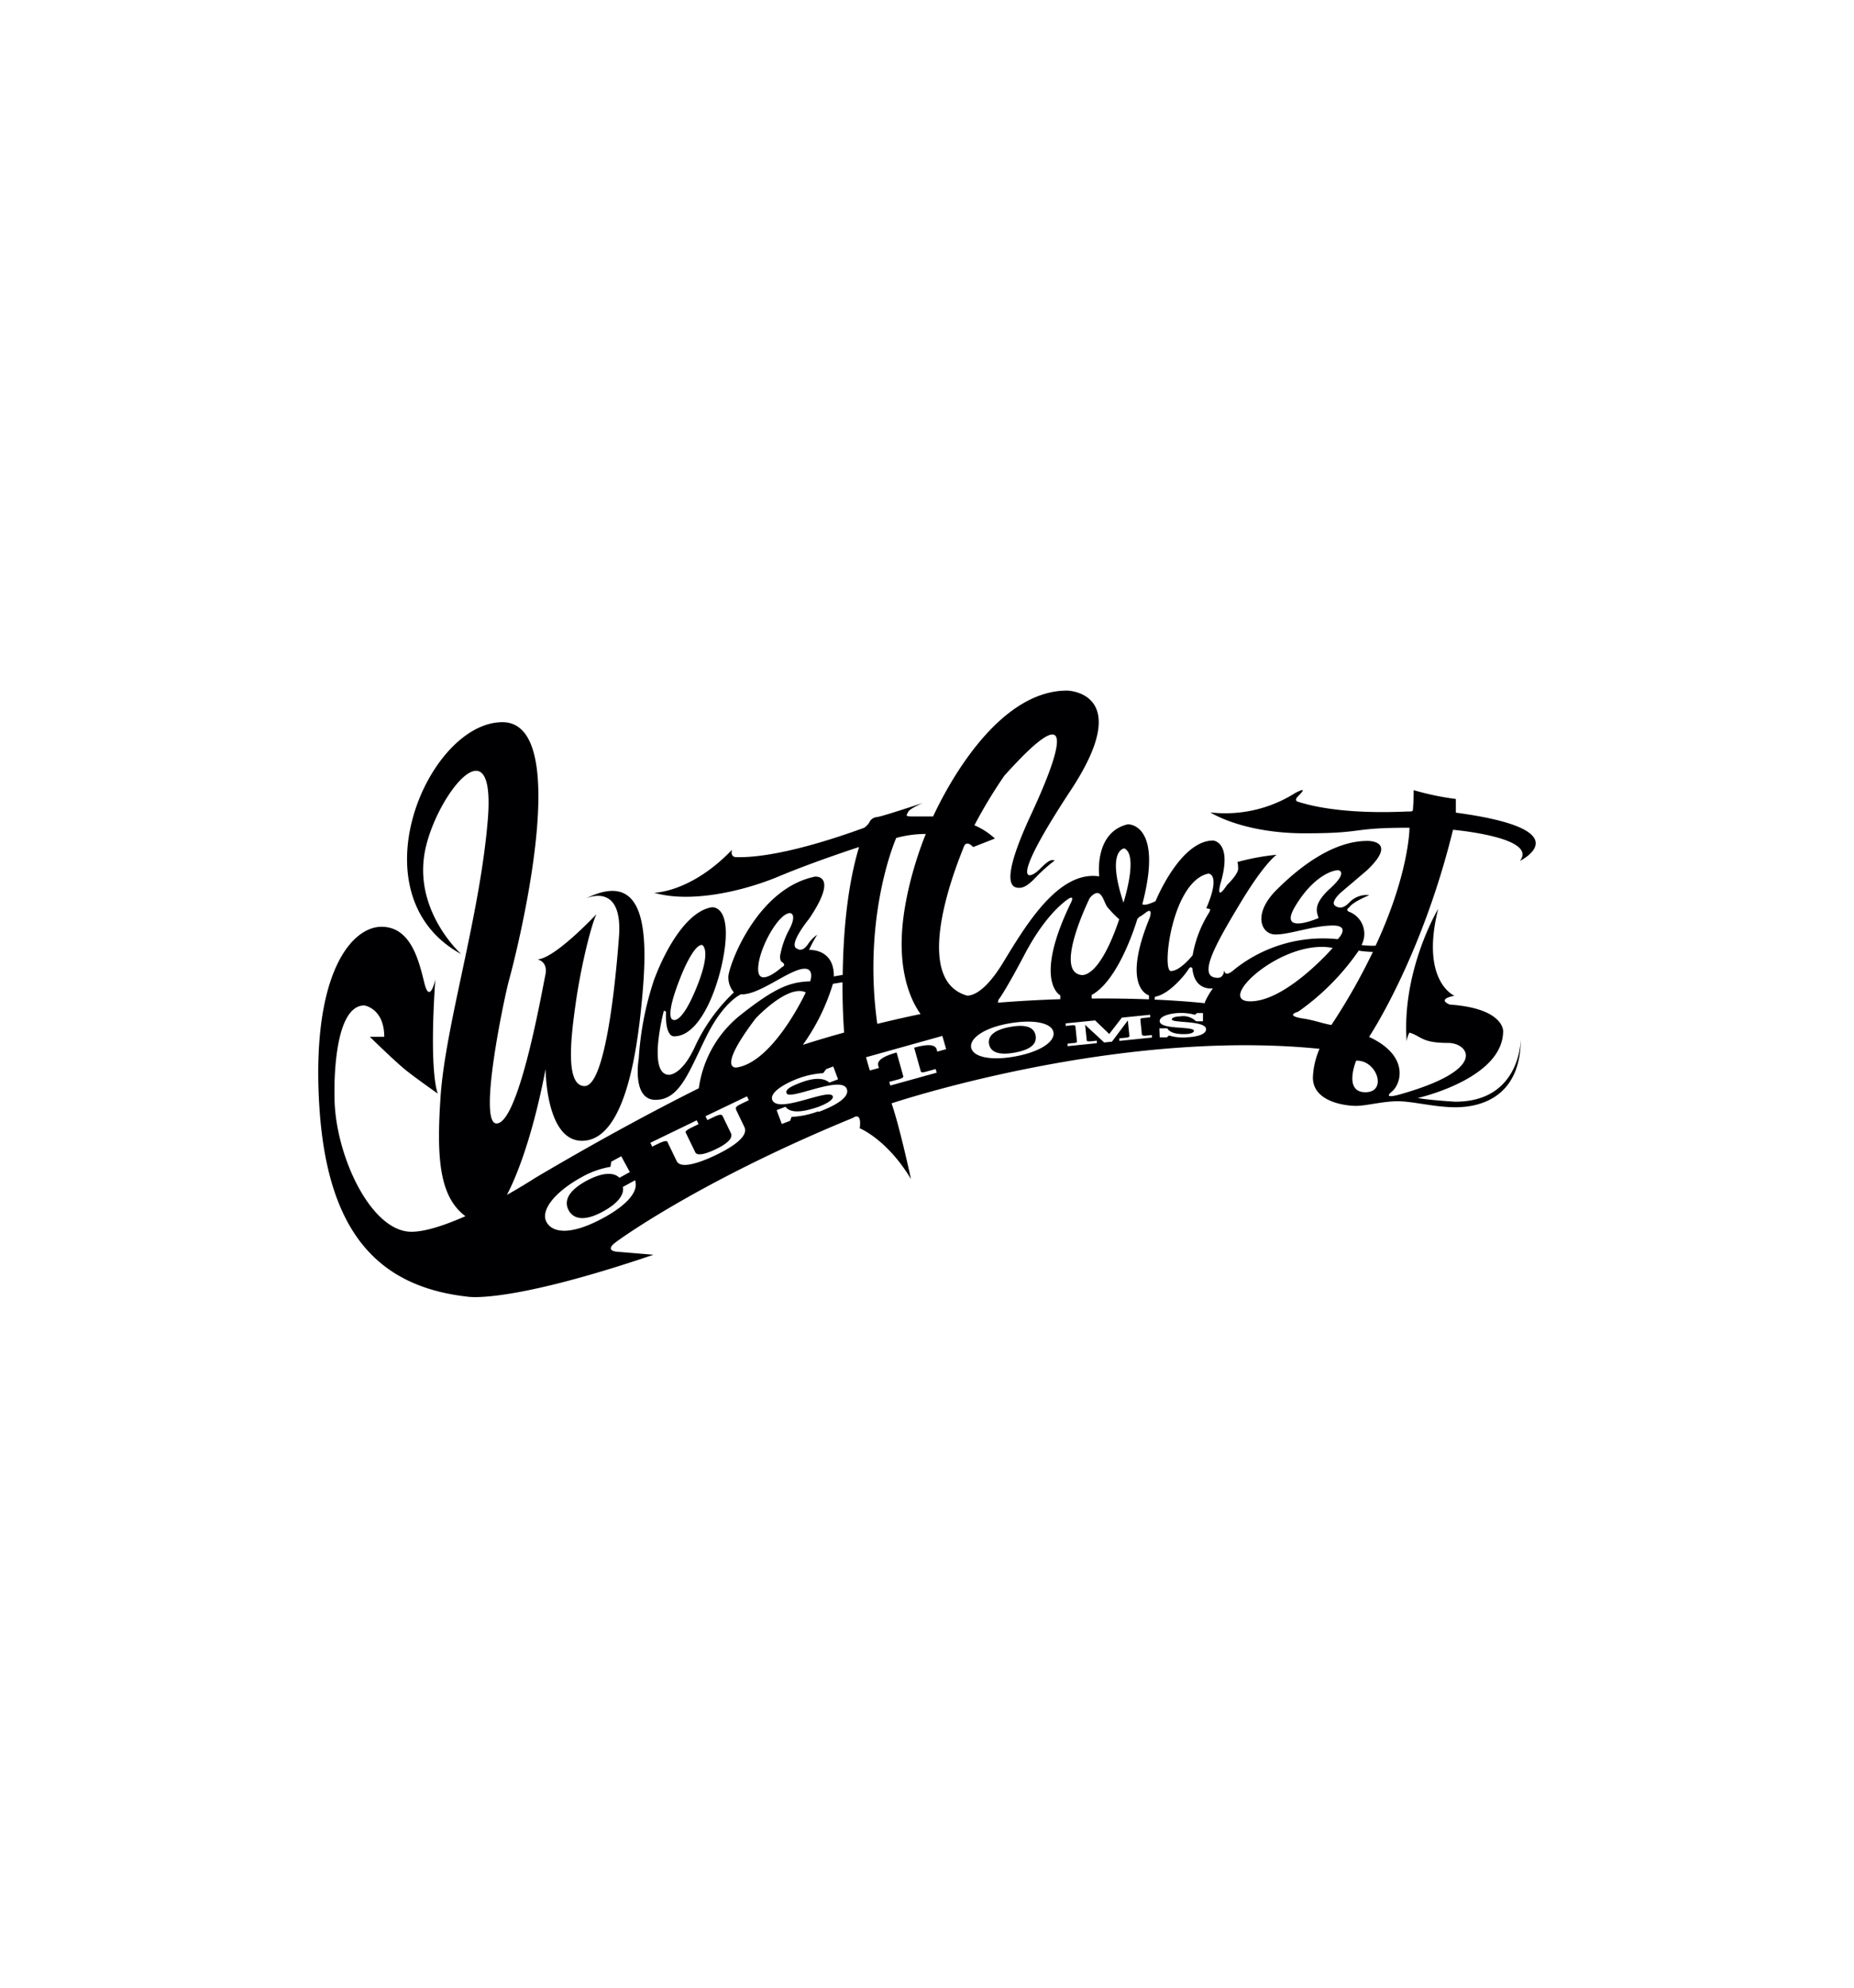 <svg id="Layer_1" data-name="Layer 1" xmlns="http://www.w3.org/2000/svg" viewBox="0 0 280 300"><defs><style>.cls-1{fill:#000002;fill-rule:evenodd;}</style></defs><title>customs logo</title><path class="cls-1" d="M219.87,122.59v-2a41.77,41.77,0,0,1-6.37-1.33s0,1.4-.07,2.31.07.91-.77.91-10,.63-16.62-1.47c0,0-.7-.14,0-.84s1.34-1.4-.42-.49a19.75,19.75,0,0,1-12.82,2.94s4.83,3.15,14.23,3.15,6.58-.84,15.84-.84c0,0,0,6.8-5.12,17.8a12.37,12.37,0,0,1-2.13-.1,3.56,3.56,0,0,0-1.83-5c-.71-.26,0-.71,0-.71.58-.84,3-1.81,3-1.81a3.52,3.52,0,0,0-3,1.1c-.58.58-1.29,1.09-2.13.51s.9-2.06.9-2.06l3.87-3.29c4.84-4.58.06-4.45.06-4.45-5.09,0-10.12,3.81-13.73,7.42s-2.32,6.7-.13,6.7,5.48-1.28,8.51-1.35.9,2.06.9,2.06l0,0a21.43,21.43,0,0,0-15.58,4.54c-1.33,1.19-1.54.52-1.56.09-.11,1.32-1,1.2-1,1.2-3.23,0-.26-5.16,3.42-11.28s5.48-7.29,5.48-7.29a35.18,35.18,0,0,0-5.94,1.1s.13.13.13,1-1.67,2.45-1.67,2.45c-1.81,2.71-1-.19-1-.19,1.87-6.32-1.1-6.51-1.1-6.51-5,0-8.7,9.15-8.7,9.15-1.74.84-2,.46-2,.46,3.22-12.26-2.19-12.06-2.19-12.06-5.16,1.22-4.32,7.86-4.32,7.86-6.13-.9-11,7.23-14.51,13-2.9,4.77-4.86,5-5.44,5v0c-9-2.55-.94-21.23-.52-22.42s1.43,0,1.43,0l3.28-1.29a10.68,10.68,0,0,0-3.09-2,73.11,73.11,0,0,1,4.52-7.48c10.64-11.86,9.09-5,4.06,5.81S153,134,153.94,134s1.8-.84,2.77-1.87a26.2,26.2,0,0,1,2.58-2.26c-.52-.13-.84-.13-2.32,1.36s-5,2.84,4.77-12-.58-15-.58-15c-10.87,0-18.57,15.41-20.24,19h-3c-1.36,0-1-.17-.77-.68s2.22-1.36,2.22-1.36-6,2-6.91,2.13a1.37,1.37,0,0,0-1.19.85,3.11,3.11,0,0,1-.77.77c-12.87,4.69-18.24,4.43-19.27,4.43s-.68-1.11-.68-1.11c-6.22,6.48-11.76,6.48-11.76,6.48,5.54,1.62,13.55-.25,18.84-2.47s12.11-4.43,12.11-4.43c-1.89,6.24-2.4,13.67-2.47,19.3l-1.34.23c.06-4.25-3.74-4-3.74-4a18.41,18.41,0,0,1,1.23-2.29,5.17,5.17,0,0,0-1.34,1.34c-.9,1.4-1.63.79-1.63.79-1.62-.45,1.74-4.53,1.74-4.53,4.58-6.76.89-6.37.89-6.37C114.2,134.13,110,145.92,110,147.43a3.48,3.48,0,0,0,.84,2.35,26.65,26.65,0,0,0-6,8.44c-2,4.19-3.86,4-3.86,4-3.24-.16-.72-9.67-.72-9.67l.33.12c-.17,4,1.23,3.74,1.23,3.74,4.14,0,7-8.15,7.66-13.47.78-6.43-2-6-2-6-3.52.56-6.77,5.76-8.72,11a46.22,46.22,0,0,0-2.29,11.8S95.36,166,99,166s5-4.14,7.65-9.51,5.26-6.42,5.26-6.42c2.76.17,7.39-3.86,9.61-3.86,1.51,0,.84,1.9.84,1.9-3,.11-5.2.84-10.73,5.25a17.08,17.08,0,0,0-6.09,10.89c-4.52,2.25-13.4,6.84-24.69,13.52,0,0-1.77,1.15-4.3,2.58.8-1.49,3.59-7.23,5.85-19,0,0,0,10.83,5.49,10.83s7.85-9.64,8.89-19.57,1.63-21.94-8.3-17c0,0,5.63-2.67,5,5.78s-2.22,22.53-5.19,22.53-2.07-7.41-1.33-12.6,2.22-11.41,3.11-13.34c0,0-6.22,6.67-8.89,6.82,0,0,1.63.3,1.18,2.37s-4,22.57-7.41,22.39c-2.82-.15,1.33-19.57,1.93-21.65S87.15,109,75.88,109s-22.53,26.09-6.23,35c0,0-6.7-6-5.63-14.53,1-8.3,11-21.64,9.64-5.63-1.23,14.67-6.38,30.83-7.12,41.65-.64,9.32-.18,15.13,3.75,18.07-3,1.32-6,2.35-8.16,2.35-6.2,0-11.61-11.8-11.61-20.39,0,0-.45-13.77,4.51-13.77,0,0,3,.45,3,4.74l-2.17,0s3.69,3.61,5.26,4.89,5,3.68,5,3.68-1.36-2.78-.38-17.21c0,0-.83,3.83-1.65.52s-2-8.49-6.47-8.49S47.19,146.73,48.17,166s8.34,28.12,22.4,29.7c0,0,5.94,1.2,28.12-6.32l-5.41-.45s-2.11-.07-.3-1.43,14.21-9.92,35.86-18.79c0,0,1.35-1.05,1,1.58,0,0,4.13,1.65,7.74,7.67,0,0-1.66-7.75-2.93-11.43,0,0,33.81-11.35,64.63-8.23a12,12,0,0,0-1,4.33c0,3.72,5,4.28,6.52,4.28s4.06-.7,6.3-.7,5.61.91,8.69.91,9.87-1,9.89-10.34c0,.63-.29,9.5-9.89,9.5,0,0-3.78-.21-5.67-.56,0,0,12.89-2.88,12.89-10.1,0,0,.14-3.43-8.06-4,0,0-2.1-.77.7-1.33,0,0-5.18-2.18-2.45-13.11,0,0-5.54,9.25-4.76,20a3.5,3.5,0,0,1,.42-1.33,5.59,5.59,0,0,1,1.26.56c.91.49,1.68,1,4.62,1s6.31,3.93-7.36,7.78c0,0-2.66.78-1.19-.42s2.67-5.46-3.43-8.27c0,0,7.92-11.84,12.68-31.26,0,0,12.9,1.12,10.1,4.7,0,0,9.6-4.7-9.68-7.29Zm-19,11.52c-2.83,2.58-1.87,3.74-1.74,4.45,0,0-6.19,2.71-3.54-1.74s5.54-5.48,6.51-5.48c0,0,1.61.19-1.23,2.77Zm-98,13.15s1.83-4.69,3.15-4.64c0,0,1.55.56-.8,6.37s-3.58,4.92-3.58,4.92-1.45,0,1.23-6.65Zm16.1-6.54a13.69,13.69,0,0,0-1.17,3.63s0,.68.28.84.61.51,0,.79c0,0-3.58,3.24-3.58.28s3.07-8.45,4.81-8.45c0,0,1.28.06-.34,2.91Zm6.82,7.77,1.44-.24c0,4.28.23,7.31.26,7.59-2,.56-4.13,1.18-6.24,1.86a31.25,31.25,0,0,0,4.54-9.21ZM91.06,183.85c-4.47,2.44-7.52,2.43-8.53.58-.89-1.64,1-4.42,5.45-6.84a13.29,13.29,0,0,1,4.22-1.48l.11-.77,1.51-.83,1.3,2.39-1.57.86c-.8-.8-2.41-.92-5,.47-3.13,1.72-3.28,3.31-2.66,4.45s2.12,1.85,5.18.17c2.43-1.32,3.22-2.66,3-3.71l1.84-1c.57,1.65-1.1,3.67-4.83,5.71Zm20.1-16.37,1.26,2.62c.67,1.38-1.74,3-4.28,4.22s-5.35,2.14-5.94.93l-1.4-2.9c-.12-.25-.61-.11-1.48.31l-.82.4-.28-.58,7-3.39.28.58-.91.44c-1,.49-1.15.68-1,.89l1.41,2.91c.27.56,1.43.34,3.1-.46s2.65-1.65,2.28-2.43l-1.23-2.55c-.15-.32-.49-.3-1.39.14l-.93.44-.28-.58,6.26-3,.29.58-1.09.52c-.83.4-1,.6-.81.93Zm.08-6.36s-3.13.51,2.9-7.43c0,0,4.87-5.2,7.55-3.91,0,0-4.86,10.5-10.45,11.34Zm12.31,6.62a13.17,13.17,0,0,1-4,.83l-.23.6-1.25.47-.78-2.09,1.35-.51c.65.94,2.36.93,5,0,1.61-.61,2.26-1.21,2.13-1.58-.5-1.32-8.31,2.75-9.14.54-.41-1.08,1.75-2.42,4-3.26a13.3,13.3,0,0,1,3.69-.77l.46-.61,1.06-.4.73,1.94-1.32.5c-.75-.67-2.14-.84-4.32,0-1.71.64-2.33,1.09-2.14,1.6.43,1.15,8.29-2.79,9.1-.64.46,1.23-1.66,2.49-4.23,3.45Zm11.78-41.26a16.9,16.9,0,0,1,4.49-.61s-3.65,8.59-3.65,16.61c0,5.83,1.85,9.18,2.86,10.57-1.89.39-4.11.89-6.54,1.48-2.28-16.44,2.84-28,2.84-28Zm6.23,32.26-.09-.33c-.22-.79-1.34-.86-3.41-.28l1,3.56c.05.19.26.21.83.05l1.42-.39.15.55-7,1.94-.16-.55,1.42-.39c.57-.17.74-.29.69-.49l-1-3.56c-2.06.58-3,1.22-2.77,2l.1.34-1.38.38-.57-2,11.53-3.22.57,2-1.38.38Zm40.94-26.89s1.94,0-.32,5.23l.58.13a1.09,1.09,0,0,1-.19.58,17.76,17.76,0,0,0-2.45,6.38s-1.87,2.39-3.29,2.39S177,133,182.5,131.85Zm-10.44,6.52c.38-.2-.13.19,1-.65s.58.78.58.78c-4.38,10.64-.12,11.73-.12,11.73v.6c-2.48-.09-5.38-.15-8.65-.12v-.54c4.26-2.32,6.9-11.48,6.9-11.48l.33-.32Zm-2.26-10.32c2.19,1-.13,8.19-.13,8.19-2.64-8,.13-8.19.13-8.19Zm-2.58,8.83a16.6,16.6,0,0,0,1.81,1.87c-3.16,9.35-5.81,8.39-5.81,8.39-4.06-.65,1.36-11.61,1.36-11.61,1.74-2,2.06.58,2.64,1.35Zm-13.87,22.56c-3.74.7-6.42.08-6.68-1.33s2-3,5.75-3.65,6.42-.07,6.68,1.34-2,2.95-5.75,3.64Zm-2.66-8.1a1.61,1.61,0,0,0,.09-.46c0,.13,1.29-1.74,3.93-6.77s5.09-7.29,6.38-8.26.71.26.71.26c-5.86,12-1.67,14.12-1.67,14.12l0,.58c-2.94.09-6.11.26-9.47.53Zm18.36,5.76,0-.38.93-.1c.38,0,.6-.13.59-.24l-.24-2.36h0l-2.4,3.2-1.17.12-2.88-2.66h0l.25,2.37c0,.12.35.14.65.11l.87-.09,0,.38-4.42.45,0-.38.83-.09c.45,0,.6-.11.59-.23l-.24-2.33c0-.12-.24-.15-.57-.12l-.89.1,0-.39,4.44-.45,2.13,2.05h0l1.91-2.47,4.27-.43,0,.38-.95.1c-.32,0-.54.11-.53.23l.23,2.25c0,.16.23.23.63.19l.89-.09,0,.38-4.9.5Zm10.21-.53a7.62,7.62,0,0,1-2.72-.28l-.32.28-1.07,0-.05-1.37,1.19,0c.34.64,1.35.93,2.78.87.56,0,1.26-.18,1.24-.49,0-.73-5.12-.12-5.17-1.46,0-.74,1.5-1.18,2.93-1.23a8.29,8.29,0,0,1,2.4.27l.31-.26.9,0,0,1.24-1.05,0a2.78,2.78,0,0,0-2.44-.73c-.53,0-1.23.15-1.21.45,0,.58,5.12.11,5.17,1.48,0,.79-1.4,1.16-2.93,1.22Zm2.66-5.24.13.09c-1.36-.14-4-.39-7.68-.55l.07-.44c2.13-.33,4.58-3.36,5-4.07s.64-.19.64-.19c.33,3.48,3.1,3,3.1,3a11.32,11.32,0,0,0-1.23,2.13Zm19.35-8.26s-7,8.06-12.45,8.06,4.91-9.54,12.45-8.06Zm4.94,21.78c-3.37,0-1.4-4.76-1.4-4.76,3.15-.14,4.76,4.76,1.4,4.76Zm-5.05-10.3-.09.15c-1.35-.22-2.52-.72-4.44-1-2.65-.45-.58-1-.58-1a36.69,36.69,0,0,0,9.15-9.22,15.54,15.54,0,0,0,2.14.19,92.88,92.88,0,0,1-6.18,10.9Z"/><path class="cls-1" d="M152.52,155c-2.72.5-3.34,1.58-3.15,2.59s1.15,1.79,3.93,1.27,3.28-1.56,3.1-2.58-1.11-1.8-3.88-1.28Z"/></svg>